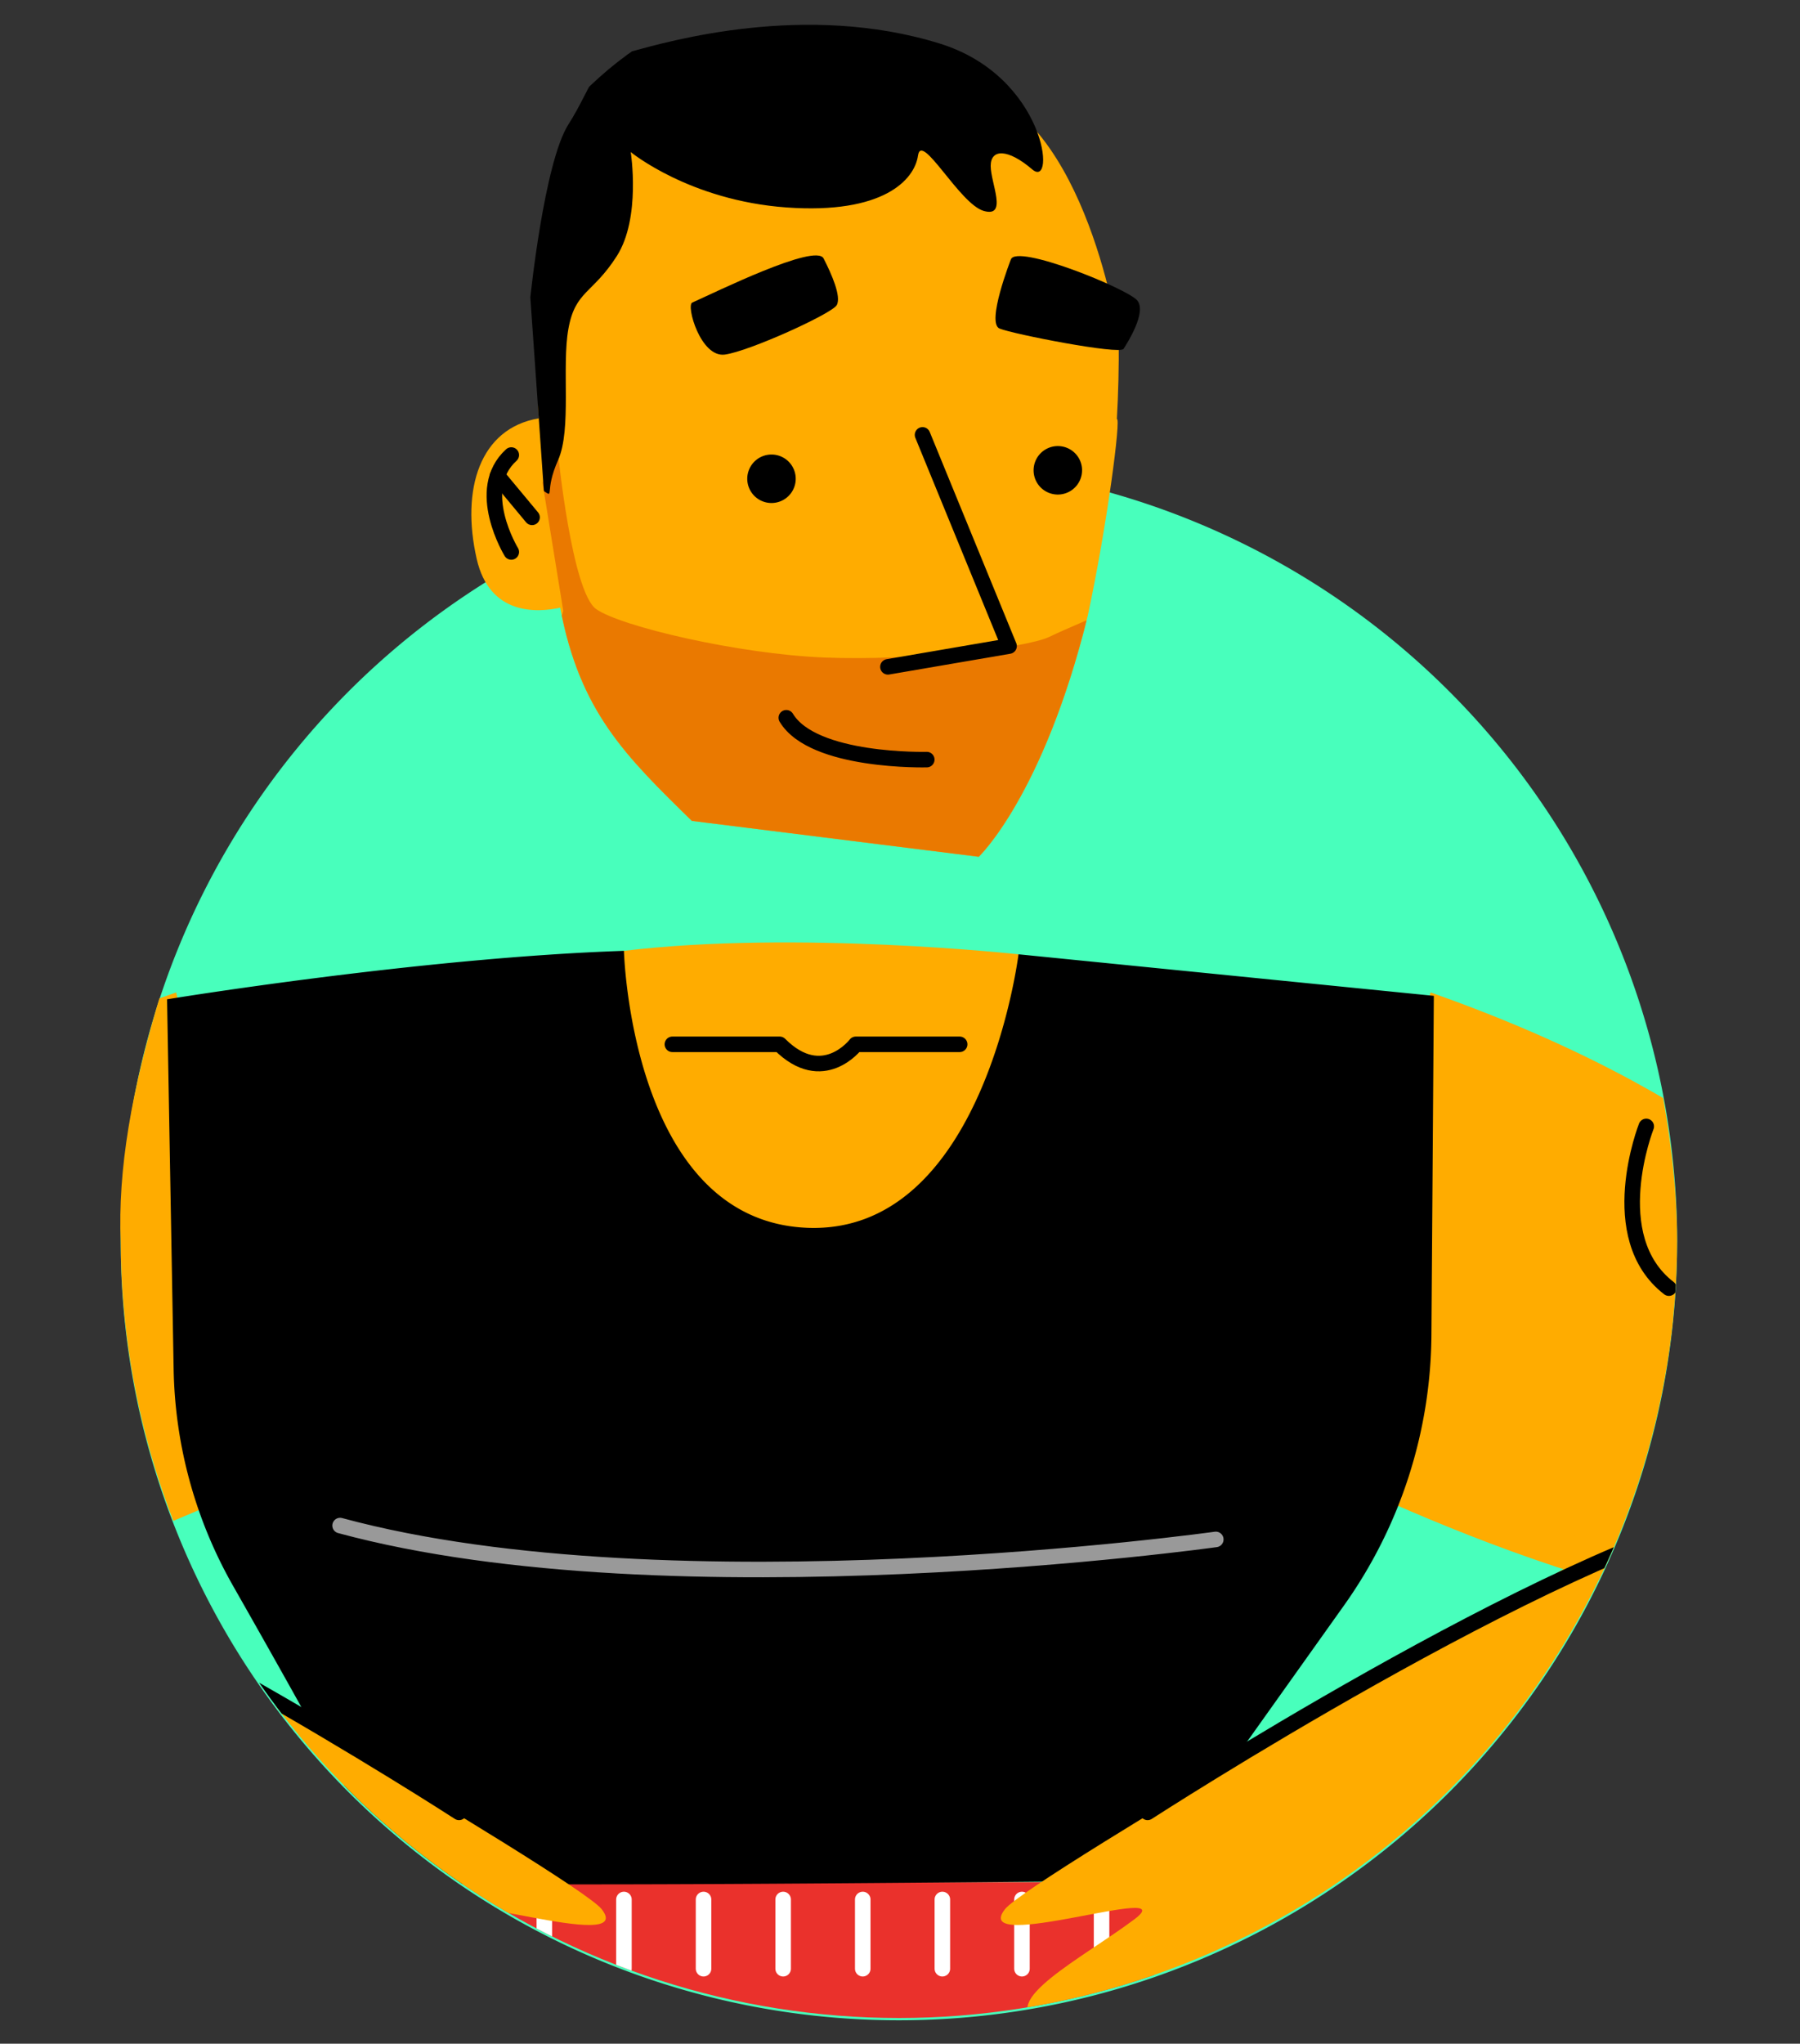 <svg xmlns="http://www.w3.org/2000/svg" xmlns:xlink="http://www.w3.org/1999/xlink" width="274" height="311" viewBox="0 0 274 311"><rect x="0" y="0" width="274" height="311" fill="#333333" stroke="none"/><defs><clipPath id="clip-path"><rect id="Rect&#xE1;ngulo_31" data-name="Rect&#xE1;ngulo 31" width="274" height="311" transform="translate(-3215 -291.434)" fill="#fff"></rect></clipPath><clipPath id="clip-path-2"><path id="Trazado_209" data-name="Trazado 209" d="M108.767,476.4c-19.676,44.655-28.741,71.647-27.834,93.368a118.461,118.461,0,0,0,236.921,0c0-65.424-69.385-188.975-134.809-188.975-40.915,0-56.916,56.2-74.278,95.607" transform="translate(-80.871 -380.793)" fill="none"></path></clipPath><clipPath id="clip-path-3"><path id="Trazado_211" data-name="Trazado 211" d="M155.921,396.777c-3.687,2.635-10.537,35.827-10.537,35.827s-.124,4.741.222,12.074c-8.969,1.51-11.85,10.783-9.442,21.381,1.958,8.612,9.146,8.207,12.714,7.431,2.993,15.81,9.909,22.532,20.041,32.439l43.672,5.458s9.826-9.323,16.6-36.707c2.956-13.79,5.085-30.248,4.418-29.888.221-3.9.324-7.967.283-12.189,0,0-4.741-33.719-22.655-38.46-5.515-1.461-12.532-2.022-19.707-2.022-16.126,0-33.061,2.833-35.613,4.655" transform="translate(-135.35 -392.122)" fill="none"></path></clipPath></defs><g id="Enmascarar_grupo_2" data-name="Enmascarar grupo 2" transform="translate(3215 291.434)" clip-path="url(#clip-path)"><g id="Grupo_88" data-name="Grupo 88" transform="translate(1612.422 -202.197)"><path id="Trazado_192" data-name="Trazado 192" d="M317.855,571.143A118.46,118.46,0,1,1,199.4,452.683a118.46,118.46,0,0,1,118.46,118.46" transform="translate(-4889.982 -471.406)" fill="#48ffbc"></path><g id="Grupo_80" data-name="Grupo 80" transform="translate(-4809.109 -89.237)"><g id="Grupo_79" data-name="Grupo 79" transform="translate(0)" clip-path="url(#clip-path-2)"><path id="Trazado_193" data-name="Trazado 193" d="M87.967,534.762l17.931,72.1S44.971,637.871,19.707,627s-14.746-63.1,68.26-92.24" transform="translate(-79.469 -383.74)" fill="#ffac00"></path><path id="Trazado_194" data-name="Trazado 194" d="M55.989,555.549s6.641,16.843-3.447,24.612" transform="translate(-80.329 -384.138)" fill="none" stroke="#000" stroke-linecap="round" stroke-linejoin="round" stroke-width="2.364"></path><path id="Trazado_195" data-name="Trazado 195" d="M283.859,534.762l-17.93,72.1s60.926,31.011,86.19,20.142,14.746-63.1-68.26-92.24" transform="translate(-84.413 -383.74)" fill="#ffac00"></path><path id="Trazado_196" data-name="Trazado 196" d="M317.646,555.549s-6.641,16.843,3.447,24.612" transform="translate(-85.362 -384.138)" fill="none" stroke="#000" stroke-linecap="round" stroke-linejoin="round" stroke-width="2.364"></path><path id="Trazado_197" data-name="Trazado 197" d="M237.381,672.8l17.386,145.413H195.758l-9.479-69.67a.5.5,0,0,0-1,.072l.474,69.6h-62.17V672.8Z" transform="translate(-81.688 -386.383)" fill="#ea312c"></path><path id="Trazado_198" data-name="Trazado 198" d="M218.922,528.813s-33.719-3.688-60.062-.527,12.644,81.137,44.256,60.589,15.806-60.062,15.806-60.062" transform="translate(-82.197 -383.592)" fill="#ffac00"></path><path id="Trazado_199" data-name="Trazado 199" d="M88.128,535.687s38.46-6.323,69.546-7.376c0,0,1.053,41.095,27.923,42.148s32.139-41.622,32.139-41.622l63.223,6.323-.367,51.621a71.808,71.808,0,0,1-13.3,41.132l-29.8,41.859s-116.807,1.354-115.454,0c.9-.9-13.92-27.36-23.879-44.855a69.052,69.052,0,0,1-9.03-32.93Z" transform="translate(-81.01 -383.617)"></path><path id="Trazado_200" data-name="Trazado 200" d="M248.281,619.584s-82.718,11.591-133.3-2.108" transform="translate(-81.524 -385.324)" fill="none" stroke="#999" stroke-linecap="round" stroke-linejoin="round" stroke-width="2.364"></path><path id="Trazado_201" data-name="Trazado 201" d="M210.28,542.813H194.474s-5.005,6.586-11.591,0H166.55" transform="translate(-82.511 -383.894)" fill="none" stroke="#000" stroke-linecap="round" stroke-linejoin="round" stroke-width="2.364"></path><line id="L&#xED;nea_35" data-name="L&#xED;nea 35" y1="10.537" transform="translate(149.37 289.053)" fill="none" stroke="#fff" stroke-linecap="round" stroke-linejoin="round" stroke-width="2.364"></line><line id="L&#xED;nea_36" data-name="L&#xED;nea 36" y1="10.537" transform="translate(137.252 289.053)" fill="none" stroke="#fff" stroke-linecap="round" stroke-linejoin="round" stroke-width="2.364"></line><line id="L&#xED;nea_37" data-name="L&#xED;nea 37" y1="10.537" transform="translate(125.134 289.053)" fill="none" stroke="#fff" stroke-linecap="round" stroke-linejoin="round" stroke-width="2.364"></line><line id="L&#xED;nea_38" data-name="L&#xED;nea 38" y1="10.537" transform="translate(113.016 289.053)" fill="none" stroke="#fff" stroke-linecap="round" stroke-linejoin="round" stroke-width="2.364"></line><line id="L&#xED;nea_39" data-name="L&#xED;nea 39" y1="10.537" transform="translate(100.899 289.053)" fill="none" stroke="#fff" stroke-linecap="round" stroke-linejoin="round" stroke-width="2.364"></line><line id="L&#xED;nea_40" data-name="L&#xED;nea 40" y1="10.537" transform="translate(88.781 289.053)" fill="none" stroke="#fff" stroke-linecap="round" stroke-linejoin="round" stroke-width="2.364"></line><line id="L&#xED;nea_41" data-name="L&#xED;nea 41" y1="10.537" transform="translate(76.663 289.053)" fill="none" stroke="#fff" stroke-linecap="round" stroke-linejoin="round" stroke-width="2.364"></line><line id="L&#xED;nea_42" data-name="L&#xED;nea 42" y1="10.537" transform="translate(64.546 289.053)" fill="none" stroke="#fff" stroke-linecap="round" stroke-linejoin="round" stroke-width="2.364"></line><line id="L&#xED;nea_43" data-name="L&#xED;nea 43" y1="10.537" transform="translate(52.428 289.053)" fill="none" stroke="#fff" stroke-linecap="round" stroke-linejoin="round" stroke-width="2.364"></line><path id="Trazado_202" data-name="Trazado 202" d="M196.435,817.412l-9.305-69.294H168.162v-49" transform="translate(-82.542 -386.887)" fill="none" stroke="#000" stroke-linecap="round" stroke-linejoin="round" stroke-width="2.364"></path><path id="Trazado_203" data-name="Trazado 203" d="M246.432,733.39s-25.63-4.815-25.63-36.954" transform="translate(-83.55 -386.835)" fill="none" stroke="#000" stroke-linecap="round" stroke-linejoin="round" stroke-width="2.364"></path><path id="Trazado_204" data-name="Trazado 204" d="M304.451,622.679s-82.554,47.705-86.295,52.478c-5.555,7.086,27.469-4.289,19.7,1.542s-21.145,12.62-14.481,15.692,24.492-3.162,21.065.839-24.307,8.455-18.168,11.493,28.376-6.078,23.338-1.654-26.58,10.946-18.831,13.561,117.917-27.2,132.24-52.666,9.862-70.635-22.715-81.2-35.851,39.912-35.851,39.912" transform="translate(-83.487 -384.632)" fill="#ffac00"></path><path id="Trazado_205" data-name="Trazado 205" d="M240.3,661.069s60.726-39.32,91.8-46.279" transform="translate(-83.923 -385.272)" fill="none" stroke="#000" stroke-linecap="round" stroke-linejoin="round" stroke-width="2.364"></path><path id="Trazado_206" data-name="Trazado 206" d="M66.3,622.679s82.554,47.705,86.295,52.478c5.555,7.086-27.469-4.289-19.7,1.542s21.145,12.62,14.481,15.692-24.492-3.162-21.065.839,24.307,8.455,18.168,11.493-28.376-6.078-23.338-1.654,26.58,10.946,18.83,13.561-117.917-27.2-132.24-52.666-9.862-70.635,22.715-81.2S66.3,622.679,66.3,622.679" transform="translate(-79.323 -384.632)" fill="#ffac00"></path><path id="Trazado_207" data-name="Trazado 207" d="M131.648,661.069s-60.726-39.32-91.8-46.279" transform="translate(-80.086 -385.272)" fill="none" stroke="#000" stroke-linecap="round" stroke-linejoin="round" stroke-width="2.364"></path><path id="Trazado_208" data-name="Trazado 208" d="M233.612,444.793c.221-3.9.324-7.967.283-12.19,0,0-4.741-33.719-22.655-38.46s-51.632,0-55.32,2.635S145.383,432.6,145.383,432.6s-.125,4.742.222,12.074c-8.969,1.512-11.851,10.783-9.442,21.382,1.958,8.611,9.146,8.207,12.714,7.43,2.992,15.811,9.909,22.533,20.04,32.439l43.673,5.459s9.826-9.324,16.6-36.708c2.957-13.789,5.084-30.248,4.418-29.887" transform="translate(-81.914 -381.01)" fill="#ffac00"></path></g></g><g id="Grupo_82" data-name="Grupo 82" transform="translate(-4755.673 -78.125)"><g id="Grupo_81" data-name="Grupo 81" transform="translate(0)" clip-path="url(#clip-path-3)"><path id="Trazado_210" data-name="Trazado 210" d="M148.756,451s2.108,21.075,5.8,23.708,21.6,6.849,34.772,7.376,30.538-1.376,34.246-3.161c6.064-2.919,14.707-5.6,14.707-9.288s2.275-24.567,2.275-24.567-5.654,6.2-6.181,7.249-4.741,23.708-4.741,23.708l-8.429,41.1s-23.972,1.317-24.5,1.844-32.139,0-32.139,0l-13.171-21.6-4.742-12.644,2.9-9.747-3.161-19.494Z" transform="translate(-135.561 -393.136)" fill="#ea7900"></path></g></g><g id="Grupo_84" data-name="Grupo 84" transform="translate(-4809.109 -89.237)"><g id="Grupo_83" data-name="Grupo 83" transform="translate(0)" clip-path="url(#clip-path-2)"><path id="Trazado_212" data-name="Trazado 212" d="M200,483.562l18.44-3.161-13.172-32.138" transform="translate(-83.151 -382.085)" fill="none" stroke="#000" stroke-linecap="round" stroke-linejoin="round" stroke-width="2.364"></path><path id="Trazado_213" data-name="Trazado 213" d="M146.555,455.452l-2.05-29.314s2.108-20.547,5.8-26.343,3.688-9.483,9.483-11.064,26.6-7.595,47.067-1.226c16.2,5.041,17.737,22.3,14.049,19.139s-6.323-3.161-6.323-.527,2.635,7.9-1.053,6.849-9.484-12.118-10.011-8.43-5.268,8.957-20.02,7.9-23.709-8.43-23.709-8.43,1.581,10.011-2.107,15.806-6.323,5.268-7.376,11.064.527,15.279-1.58,20.02-.528,5.795-2.108,4.741" transform="translate(-82.089 -380.867)"></path><path id="Trazado_214" data-name="Trazado 214" d="M169.626,427.6c-.964.426,1.266,8.4,4.959,7.91s16.311-6.226,17.039-7.526-.776-4.707-2-7.1-16.6,5.211-20,6.717" transform="translate(-82.566 -381.552)"></path><path id="Trazado_215" data-name="Trazado 215" d="M219.033,421.04s-3.784,9.659-1.721,10.51,18.284,4.021,18.877,3.091,3.558-5.584,2.087-7.366-18.4-8.667-19.242-6.234" transform="translate(-83.471 -381.554)"></path><path id="Trazado_216" data-name="Trazado 216" d="M185.547,455a3.688,3.688,0,1,1-3.688-3.688A3.687,3.687,0,0,1,185.547,455" transform="translate(-82.734 -382.143)"></path><path id="Trazado_217" data-name="Trazado 217" d="M229.983,453.684A3.688,3.688,0,1,1,226.3,450a3.687,3.687,0,0,1,3.688,3.688" transform="translate(-83.584 -382.118)"></path><path id="Trazado_218" data-name="Trazado 218" d="M141.5,466.14s-5.8-9.484,0-14.752" transform="translate(-81.982 -382.144)" fill="none" stroke="#000" stroke-linecap="round" stroke-linejoin="round" stroke-width="2.364"></path><line id="L&#xED;nea_44" data-name="L&#xED;nea 44" x1="5.259" y1="6.323" transform="translate(57.42 72.404)" fill="none" stroke="#000" stroke-linecap="round" stroke-linejoin="round" stroke-width="2.364"></line><path id="Trazado_219" data-name="Trazado 219" d="M205.61,498.518s-17.287.455-21.382-6.369" transform="translate(-82.849 -382.925)" fill="none" stroke="#000" stroke-linecap="round" stroke-linejoin="round" stroke-width="2.364"></path></g></g></g></g></svg>